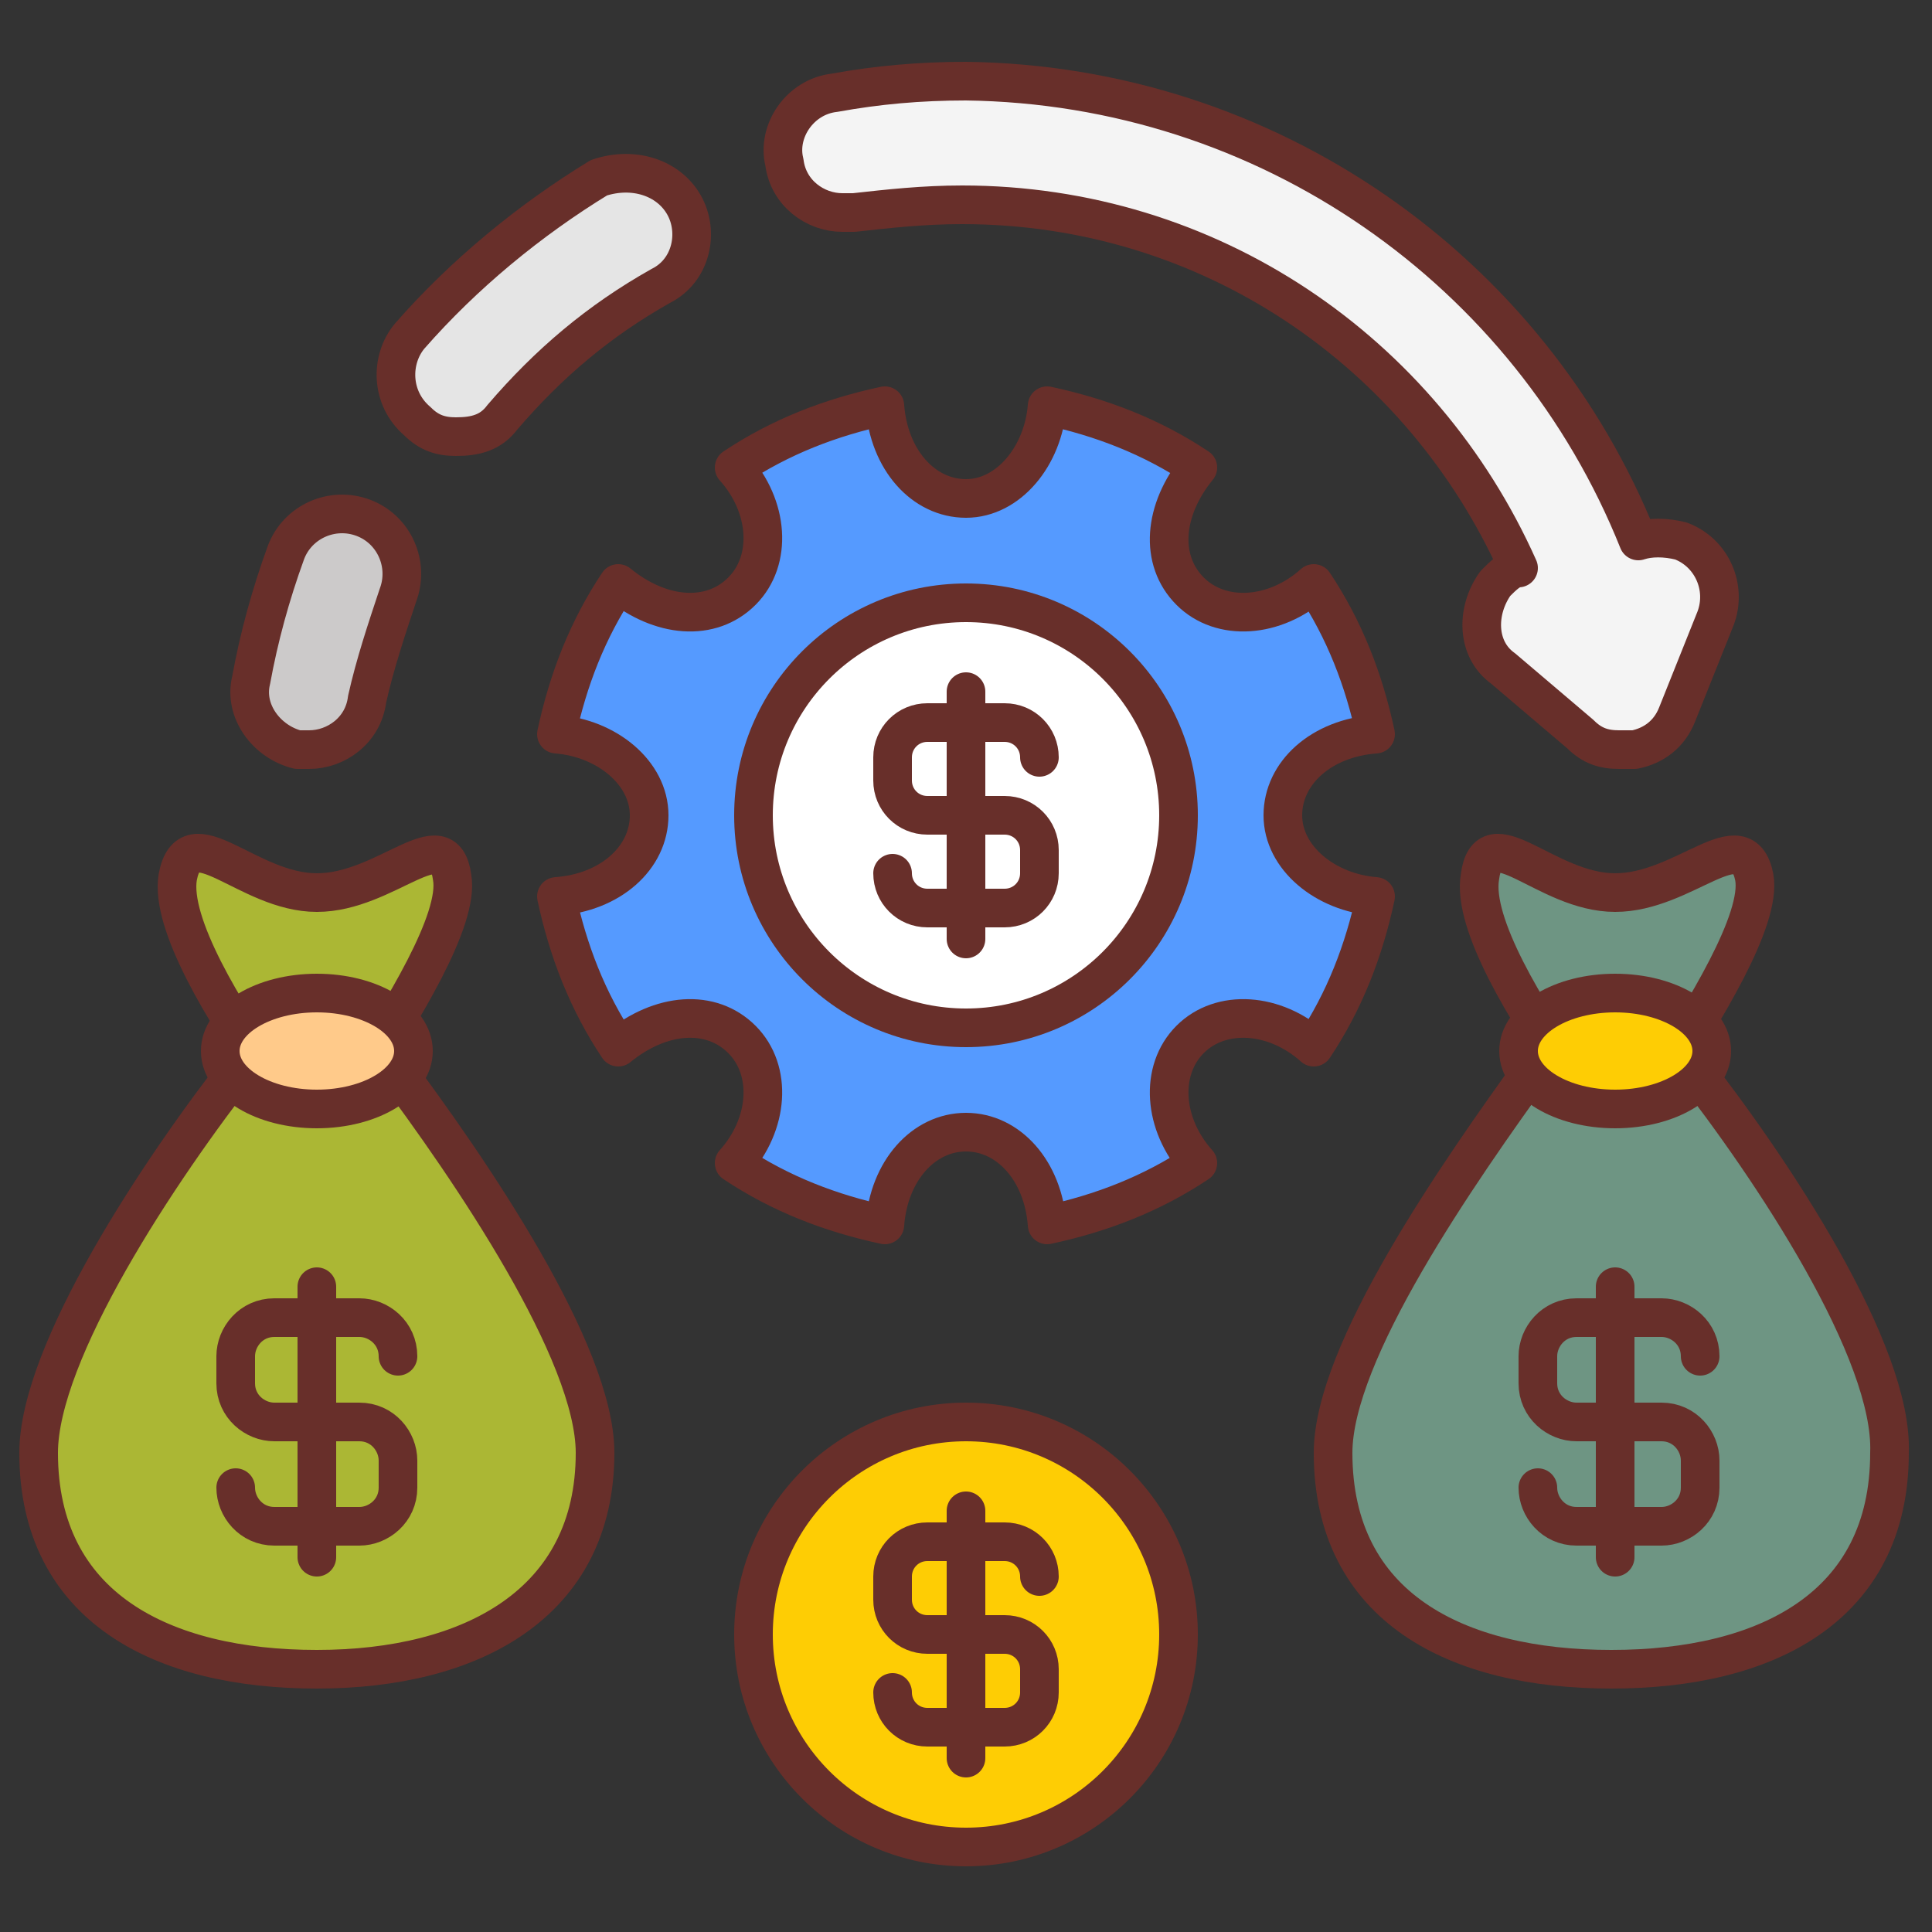 <svg id="Layer_1" enable-background="new 0 0 50 50" height="512" viewBox="0 0 50 50" width="512" xmlns="http://www.w3.org/2000/svg"><rect x="0" y="0" width="50" height="50" fill="#333333" stroke="none"/><g stroke="#682f2a" stroke-miterlimit="10"><path d="m35.6 23.2c-.3 1.4-.8 2.7-1.6 3.9-1-.9-2.4-1-3.2-.2s-.7 2.2.2 3.2c-1.2.8-2.5 1.3-3.9 1.6-.1-1.4-1-2.4-2.1-2.4s-2 1-2.1 2.4c-1.4-.3-2.7-.8-3.9-1.6.9-1 1-2.4.2-3.2s-2.1-.7-3.2.2c-.8-1.2-1.3-2.5-1.6-3.9 1.4-.1 2.4-1 2.4-2.1s-1.1-2-2.4-2.1c.3-1.4.8-2.7 1.6-3.9 1.1.9 2.4 1 3.2.2s.7-2.2-.2-3.2c1.2-.8 2.5-1.3 3.9-1.6.1 1.4 1 2.4 2.1 2.4s2-1.1 2.1-2.4c1.4.3 2.7.8 3.9 1.6-.9 1.1-1 2.4-.2 3.2s2.2.7 3.2-.2c.8 1.2 1.3 2.5 1.6 3.9-1.4.1-2.4 1-2.4 2.1s1.1 2 2.4 2.1z" fill="#559aff" stroke-linecap="round" stroke-linejoin="round"/><ellipse cx="25" cy="21.1" fill="#fff" rx="5.5" ry="5.5"/><path d="m23.1 22.6c0 .5.4.9.9.9h2c.5 0 .9-.4.9-.9v-.6c0-.5-.4-.9-.9-.9h-2c-.5 0-.9-.4-.9-.9v-.6c0-.5.4-.9.9-.9h2c.5 0 .9.4.9.9" fill="none" stroke-linecap="round" stroke-linejoin="round"/><path d="m25 17.9v6.4" fill="none" stroke-linecap="round" stroke-linejoin="round"/><ellipse cx="25" cy="42.3" fill="#fecd04" rx="5.5" ry="5.5"/><g stroke-linecap="round" stroke-linejoin="round"><path d="m23.1 43.8c0 .5.4.9.9.9h2c.5 0 .9-.4.9-.9v-.6c0-.5-.4-.9-.9-.9h-2c-.5 0-.9-.4-.9-.9v-.6c0-.5.4-.9.9-.9h2c.5 0 .9.4.9.9" fill="none"/><path d="m25 39.1v6.4" fill="none"/><path d="m43.7 27.5h-3.9c-2.1 2.9-5.3 7.5-5.3 10.1 0 4 3.2 5.6 7.2 5.6s7.2-1.6 7.2-5.6c.1-2.6-3-7.3-5.2-10.1z" fill="#6e9583"/><path d="m41.8 23.1c-1.8 0-3.3-2-3.5-.4-.2 1.2 1.2 3.5 2.4 5.2h2.3c1.1-1.7 2.6-4.1 2.4-5.2-.3-1.5-1.8.4-3.6.4z" fill="#6e9583"/><ellipse cx="41.8" cy="27.2" fill="#fecd04" rx="2.5" ry="1.5"/><path d="m39.8 38.5c0 .5.4 1 1 1h2.2c.5 0 1-.4 1-1v-.7c0-.5-.4-1-1-1h-2.2c-.5 0-1-.4-1-1v-.7c0-.5.4-1 1-1h2.2c.5 0 1 .4 1 1" fill="none"/><path d="m41.8 33.3v7" fill="none"/><path d="m10.1 27.5h-3.8c-2.2 2.8-5.3 7.5-5.3 10.1 0 4 3.2 5.6 7.2 5.6s7.2-1.7 7.2-5.6c0-2.6-3.2-7.3-5.3-10.1z" fill="#abb734"/><path d="m8.2 23.1c-1.8 0-3.3-2-3.6-.4-.2 1.2 1.2 3.5 2.4 5.2h2.3c1.1-1.7 2.6-4.1 2.4-5.2-.2-1.5-1.7.4-3.5.4z" fill="#abb734"/><ellipse cx="8.2" cy="27.2" fill="#ffca8a" rx="2.5" ry="1.5"/><path d="m6.1 38.5c0 .5.4 1 1 1h2.2c.5 0 1-.4 1-1v-.7c0-.5-.4-1-1-1h-2.2c-.5 0-1-.4-1-1v-.7c0-.5.4-1 1-1h2.2c.5 0 1 .4 1 1" fill="none"/><path d="m8.2 33.3v7" fill="none"/><path d="m10.3 15.4c-.3.9-.6 1.8-.8 2.7-.1.8-.8 1.3-1.5 1.3-.1 0-.2 0-.3 0-.8-.2-1.4-1-1.2-1.8.2-1.1.5-2.2.9-3.3.3-.8 1.2-1.2 2-.9s1.2 1.2.9 2z" fill="#cccaca"/><path d="m44.4 16-1 2.5c-.2.5-.6.8-1.1.9-.1 0-.2 0-.4 0-.4 0-.7-.1-1-.4l-2-1.7c-.7-.5-.7-1.5-.2-2.2.2-.2.4-.4.6-.4-2.5-5.6-8-9.4-14.4-9.4-1 0-1.9.1-2.8.2-.1 0-.2 0-.3 0-.7 0-1.4-.5-1.5-1.3-.2-.8.4-1.7 1.3-1.8 1.1-.2 2.2-.3 3.4-.3 7.8.1 14.6 4.9 17.4 11.9.3-.1.7-.1 1.1 0 .8.3 1.2 1.2.9 2z" fill="#f4f4f4"/><path d="m17.7 5.3c.4.7.2 1.7-.6 2.1-1.6.9-2.9 2-4.1 3.4-.3.4-.7.5-1.2.5-.4 0-.7-.1-1-.4-.7-.6-.7-1.6-.2-2.2 1.4-1.6 3.1-3 4.9-4.1.9-.3 1.8 0 2.2.7z" fill="#e5e5e5"/></g></g></svg>